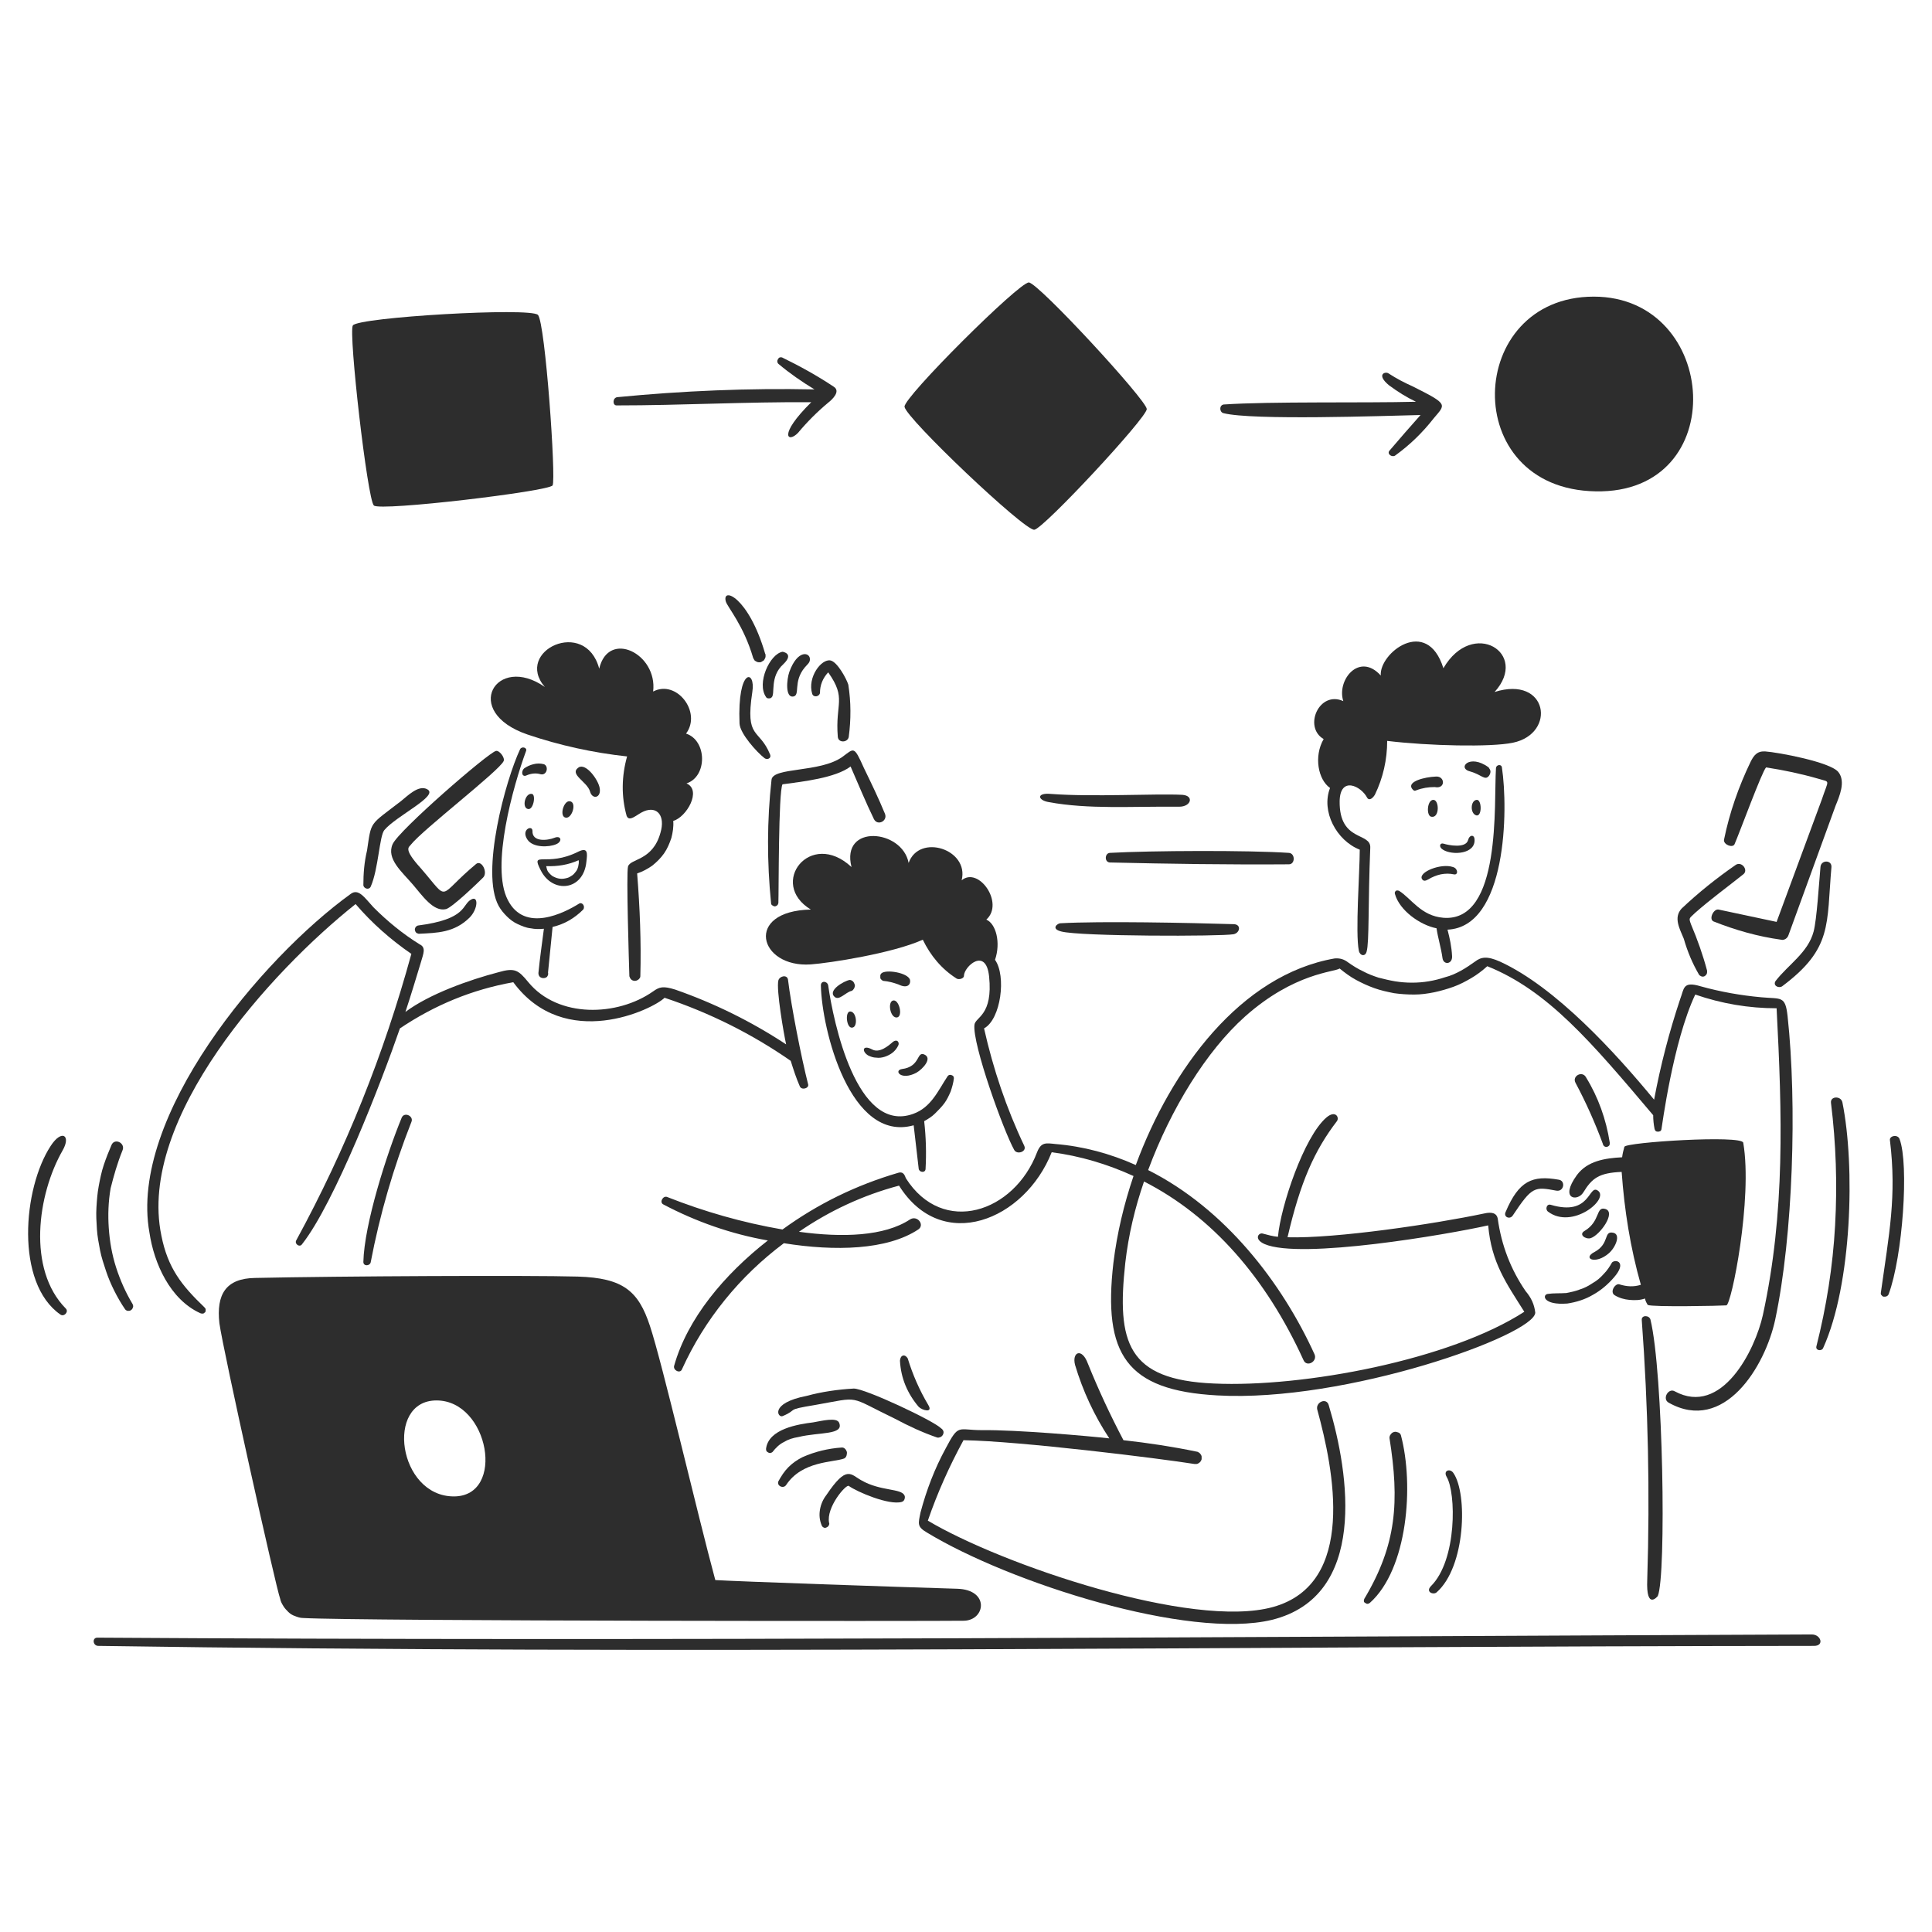 <?xml version="1.0" encoding="utf-8"?>
<!-- Generator: Adobe Illustrator 23.0.3, SVG Export Plug-In . SVG Version: 6.00 Build 0)  -->
<svg version="1.1" id="Layer_1" xmlns="http://www.w3.org/2000/svg" xmlns:xlink="http://www.w3.org/1999/xlink" x="0px" y="0px"
	 viewBox="0 0 422.7 422.7" style="enable-background:new 0 0 422.7 422.7;" xml:space="preserve">
<style type="text/css">
	.st0{fill:#2D2D2D;}
</style>
<path class="st0" d="M396.4,357.6c-124.3,0.5-251.4,1.5-375.1,0.7c-1.2,0-1,1.8,0.2,1.8c125,1.9,251,0.1,375.4,0
	C399.2,360.1,398.4,357.6,396.4,357.6z"/>
<path class="st0" d="M115.4,160.7c7.1,2.4,14.4,4,21.8,4.8c-1.2,4.3-1.3,8.7-0.1,13c0.6,1.5,2.3-0.4,3.8-1c2.9-1.2,4.7,1,3.6,4.7
	c-1.7,6.2-6.6,5.6-7.1,7.4c-0.4,1.5,0.2,20.7,0.3,24c0.1,0.3,0.2,0.5,0.4,0.7c0.2,0.2,0.5,0.3,0.8,0.3s0.5-0.1,0.8-0.3
	c0.2-0.2,0.4-0.4,0.4-0.7c0.2-7.5-0.1-15-0.7-22.5c1.2-0.4,2.3-1,3.3-1.7c1-0.8,1.9-1.7,2.6-2.7s1.2-2.2,1.6-3.4
	c0.3-1.2,0.5-2.4,0.4-3.7c2.9-0.8,6.3-6.7,2.9-8.2c4.6-1.5,4.5-9.4-0.1-10.9c3.5-4.7-2.1-11.9-7.2-9.2c1-8.3-9.8-13.6-11.8-5
	c-3-11.3-18.7-3.9-11.9,4C108.6,142.9,100.8,155.7,115.4,160.7z"/>
<path class="st0" d="M119.9,212.8c0.3-3.3,0.7-6.7,1-10c2.6-0.6,4.8-1.9,6.7-3.8c0.5-0.7-0.2-1.7-0.9-1.3c-3.2,2-11.9,6.5-15.6-0.8
	c-3.8-7.3,1.2-25,4-32.6c0.3-0.7-0.9-1.1-1.3-0.4c-3.2,6.8-8.7,27-4.7,34.3c0.5,0.9,1.1,1.6,1.8,2.3c0.7,0.7,1.5,1.3,2.4,1.7
	s1.8,0.8,2.8,0.9c1,0.2,1.9,0.2,2.9,0.1c-0.4,3.2-0.9,6.5-1.2,9.7c0,0.3,0.1,0.6,0.3,0.8c0.2,0.2,0.5,0.3,0.8,0.3s0.6-0.1,0.8-0.3
	C119.9,213.4,120,213.1,119.9,212.8z"/>
<path class="st0" d="M313.6,175c-1.4,0-1.6,3.6-0.4,3.7C315,179,314.9,175,313.6,175z"/>
<path class="st0" d="M314.2,169.9c-2.6,0.1-6.3,1.1-5.3,2.6c0.5,0.7,0.7,0.5,1,0.4c1.3-0.5,2.6-0.7,4-0.7
	C316.3,172.7,316.2,169.8,314.2,169.9z"/>
<path class="st0" d="M311.1,192.3c0.3,0.5,0.7,0.5,1.4,0.1c0.8-0.5,1.8-0.9,2.7-1.1c1-0.2,2-0.2,2.9,0c1,0.2,0.9-1.3-0.2-1.6
	C315.3,188.8,310.3,190.8,311.1,192.3z"/>
<path class="st0" d="M315.9,184.6c-0.9-0.3-1.2,0.7-0.2,1.3c2,1.3,7.3,1,6.9-2.4c-0.1-0.9-1.1-0.9-1.4,0.3
	C320.7,185.7,316.8,184.9,315.9,184.6z"/>
<path class="st0" d="M323,178.4c1.3,0.3,1.2-3.5,0.1-3.4C321.7,175.1,321.6,178,323,178.4z"/>
<path class="st0" d="M325.8,169.7c0.2-0.3,0.3-0.6,0.3-0.9s-0.2-0.6-0.4-0.9c-4.2-3.1-7,0.2-4,0.9
	C324.2,169.5,324.9,170.9,325.8,169.7z"/>
<path class="st0" d="M131.2,172.4c-0.3-1.8-3-5.5-4.6-4.5c-2.2,1.5,1.9,3.1,2.5,5.3C129.6,175,131.6,174.6,131.2,172.4z"/>
<path class="st0" d="M124.6,175.3c-1.3-0.1-2.3,3.4-0.8,3.6C125.2,179.1,126.3,175.4,124.6,175.3z"/>
<path class="st0" d="M121.7,184.7c1.4-0.6,1.1-2-0.4-1.4s-4.9,1-4.8-1.5c0-1.4-2.6-0.3-1.1,1.9C116.6,185.5,120.1,185.4,121.7,184.7
	z"/>
<path class="st0" d="M126.6,186.3c-7.1,3.6-10.6-0.4-8.3,4.1c2.6,5.2,9.4,4.5,10-1.9C128.5,186.8,128.7,185.3,126.6,186.3z
	 M119.5,189.5c2.5,0.1,4.9-0.3,7.1-1.3c0.1,0.5,0,0.9-0.1,1.4c-0.1,0.4-0.3,0.9-0.6,1.2c-0.3,0.4-0.6,0.7-1,0.9
	c-0.4,0.3-0.8,0.4-1.3,0.5s-0.9,0.1-1.4,0s-0.9-0.3-1.3-0.5c-0.4-0.3-0.7-0.6-1-1C119.7,190.4,119.6,190,119.5,189.5z"/>
<path class="st0" d="M119,167.2c-0.8-0.2-1.5-0.2-2.3,0s-1.4,0.5-2,0.9c-0.8,0.7-0.5,2.1,0.6,1.5c1-0.4,2-0.5,3-0.2
	C119.7,169.7,120.1,167.6,119,167.2z"/>
<path class="st0" d="M116.4,173.7c-1.5-0.3-2.3,3-0.9,3.3C116.7,177.3,117.3,173.9,116.4,173.7z"/>
<path class="st0" d="M186.3,189.7c-9-8.4-18.3,3.6-8.9,9.3c-14.7,0.3-11.4,12.8,0,12c4.1-0.3,17.8-2.4,24.5-5.4
	c1.7,3.5,4.1,6.4,7.4,8.5c0.5,0.3,1.6,0,1.6-0.6c0-2,4.8-6.4,5.5,0.1c0.9,8.6-3,8.9-3.2,10.6c-0.5,4.2,6.4,23.3,8.7,27.4
	c0.6,1.1,2.8,0.4,2.2-0.9c-3.9-8.2-6.8-16.8-8.8-25.7c3.7-2,4.9-11.5,2.4-15c1.3-3.8,0.2-7.9-1.9-8.8c4-3.6-1.7-11.7-5.4-8.6
	c1.7-6.8-9.3-10.3-11.6-3.8C197.4,181.4,183.9,180.2,186.3,189.7z"/>
<path class="st0" d="M200.5,234.7c1.4-0.8,3.6-3.2,1.7-4c-1.7-0.7-0.8,2.7-4.9,3.2C195.5,234.2,197.1,236.5,200.5,234.7z"/>
<path class="st0" d="M195.4,218.9c-1.3,0.3-0.6,4,0.9,3.7C197.6,222.3,196.7,218.6,195.4,218.9z"/>
<path class="st0" d="M179.6,215.6c0.2,9.7,6.4,34.5,20.3,30.6c0.4,3.2,0.7,6.3,1.1,9.5c0.1,0.8,1.4,1,1.5,0.1
	c0.2-3.5,0.1-7-0.3-10.5c0.9-0.5,1.7-1,2.4-1.7s1.4-1.4,2-2.2s1-1.7,1.4-2.6c0.3-0.9,0.6-1.9,0.7-2.9c0-0.4-0.2-0.6-0.6-0.7
	c-0.3-0.1-0.6,0-0.8,0.3c-2.1,3.2-3.6,6.8-7.5,8.2c-12.4,4.5-17.5-20.3-18.6-28.1C181,214.6,179.6,214.5,179.6,215.6z"/>
<path class="st0" d="M190.8,229.6c-2.1-1.1-2.3,0.4-0.9,1.3c0.6,0.3,1.2,0.5,1.8,0.5c0.6,0.1,1.3,0,1.9-0.2s1.2-0.5,1.7-0.9
	s0.9-0.9,1.2-1.5c0.4-0.7-0.2-1.6-1.2-0.8C194.4,228.8,192.4,230.5,190.8,229.6z"/>
<path class="st0" d="M192.8,213c-0.1,0.1-0.2,0.3-0.2,0.4s0,0.3,0,0.5s0.1,0.3,0.2,0.4c0.1,0.1,0.2,0.2,0.4,0.3
	c1.2,0.1,2.3,0.4,3.4,0.8c2,1,2.7-0.1,2.5-1C198.7,212.8,193.7,212,192.8,213z"/>
<path class="st0" d="M185.9,214.4c-1.2,0.2-4.9,2.3-3.3,3.7c1,0.9,2.4-1,3.7-1.3c0.3-0.1,0.4-0.3,0.6-0.6c0.1-0.3,0.2-0.5,0.1-0.8
	c-0.1-0.3-0.2-0.5-0.4-0.7C186.5,214.6,186.2,214.4,185.9,214.4z"/>
<path class="st0" d="M186,221.3c-1.2,0-0.8,4,0.6,3.5C187.7,224.5,187.4,221.3,186,221.3z"/>
<path class="st0" d="M328.6,167.9c-0.1-0.8-1.3-0.6-1.3,0.2c-0.5,7.6,1.3,33.7-11.5,32.7c-4.9-0.4-7-4.2-9.7-5.9
	c-0.3-0.1-0.5-0.1-0.7,0c-0.2,0.2-0.3,0.4-0.2,0.7c1,3.6,5.5,6.8,9.1,7.5c0.3,2.1,1,4.3,1.3,6.5c0.2,1.6,2.2,1.4,2.1-0.4
	c-0.1-2-0.5-3.9-1-5.8C329.7,202.8,330,177.1,328.6,167.9z"/>
<path class="st0" d="M302.1,147.8c-4.7-5.2-9.7,1-8.2,5.6c-5.3-2.4-8.8,5.7-4.3,8.3c-2.2,3.8-1.2,8.9,1.4,10.7
	c-2,5.1,1.4,11.5,6.5,13.5c0,4.8-1,18.2-0.2,22.1c0.2,1.1,1.4,1.4,1.7,0.2c0.6-2,0.3-10.6,0.8-22.7c0.2-3.5-6.8-1.2-6.7-10.2
	c0.1-5.6,4.7-3.3,6-0.8c0.3,0.6,1,0.5,1.7-0.6c1.8-3.7,2.7-7.7,2.7-11.8c9.1,1.1,22.7,1.4,27.5,0.4c9.6-2,7.7-14.8-4-11.1
	c7.7-8.5-4.8-16.2-11.2-5.2C312.2,134.7,301.7,142.9,302.1,147.8z"/>
<path class="st0" d="M172,324.9c3.5-5.3,10.3-4.9,12.7-5.8c0.2-0.1,0.4-0.3,0.5-0.6s0.1-0.5,0.1-0.8c-0.1-0.3-0.2-0.5-0.4-0.7
	s-0.4-0.3-0.7-0.3c-3,0.2-5.9,0.9-8.6,2.1c-1.2,0.6-2.2,1.3-3.1,2.2s-1.6,2-2.2,3.1C169.9,325.1,171.4,325.8,172,324.9z"/>
<path class="st0" d="M203.1,307.4c-1.9-3.2-3.4-6.6-4.5-10.2c-0.6-1-1.6-0.8-1.7,0.5c0.1,1.9,0.5,3.7,1.2,5.4s1.7,3.3,2.9,4.7
	C201.8,308.6,204.2,309.2,203.1,307.4z"/>
<path class="st0" d="M183.6,311.3c-0.5-1.3-3.9-0.4-5.7-0.1c-3.2,0.4-9.8,1.4-10.3,5.8c0,0.4,0.1,0.6,0.5,0.8
	c0.3,0.2,0.6,0.1,0.9-0.1c0.7-0.9,1.5-1.7,2.5-2.2c1-0.6,2-0.9,3.2-1.1C179.2,313.3,184.7,314,183.6,311.3z"/>
<path class="st0" d="M185.7,325.1c1.8,1.3,8.8,4.3,11.6,3.5c0.3-0.1,0.5-0.3,0.6-0.6s0.1-0.6,0-0.8c-0.7-1.6-5.2-0.9-9.4-3.3
	c-2.4-1.3-3.2-3.5-7.7,3.2c-0.7,0.9-1.2,2-1.4,3.2c-0.2,1.2-0.1,2.3,0.4,3.5c0.1,0.2,0.2,0.3,0.4,0.4c0.2,0.1,0.4,0.1,0.6,0
	s0.4-0.2,0.5-0.4s0.2-0.4,0.1-0.6C180.7,329.8,185.1,324.7,185.7,325.1z"/>
<path class="st0" d="M205.9,312.5c-1.7-1.7-16.6-8.7-19.1-8.7c-3.5,0.2-7,0.7-10.3,1.6c-8.3,1.6-6.3,5-5.2,4.4
	c3.5-1.5,0.3-1.3,7-2.4c10.3-1.8,6.9-2.1,17.5,3c3,1.6,6,3,9.2,4.1c0.3,0.1,0.5,0,0.8-0.1c0.2-0.1,0.4-0.3,0.5-0.5s0.2-0.5,0.1-0.8
	C206.3,312.9,206.2,312.7,205.9,312.5z"/>
<path class="st0" d="M339.3,263.6c-0.9-0.3-1.3,1-0.6,1.5c5.3,4,13.5-2.8,10.9-4.6C347.5,259,348.1,266.2,339.3,263.6z"/>
<path class="st0" d="M341,258.1c-5.7-1-8.7,0.2-11.6,7.1c-0.5,1.1,1,1.7,1.6,0.7c4.2-6.3,4.7-6.3,9.5-5.4
	C342.2,260.8,342.6,258.3,341,258.1z"/>
<path class="st0" d="M371.7,213.2c0.1,0.2,0.3,0.3,0.5,0.4c0.2,0.1,0.5,0.1,0.7,0s0.4-0.3,0.5-0.5s0.1-0.4,0.1-0.7
	c-0.9-3.4-2.1-6.8-3.5-10.1c-0.6-1.6-0.4-1.3,0.9-2.6c3.4-3,7-5.6,10.5-8.4c1.2-0.9-0.3-2.9-1.6-2.1c-4.2,2.9-8.2,6.1-11.9,9.6
	c-1.8,2-0.4,4.4,0.5,6.6C369.2,208.2,370.3,210.8,371.7,213.2z"/>
<path class="st0" d="M351.2,264.5c-2.1-0.6-1,2.7-4.5,4.8c-1.4,0.8,0.2,1.9,1.3,1.6C350,270.3,353.7,265.2,351.2,264.5z"/>
<path class="st0" d="M352,274.2c1.5-1.3,2.7-4.2,0.9-4.5c-2.1-0.4-0.7,2.4-4,4.2C346.1,275.3,349,276.8,352,274.2z"/>
<path class="st0" d="M389.9,215.8c11.1-8.3,9.7-13.5,10.8-26.1c0.1-1.6-2.3-1.6-2.4,0c-0.3,3.2-0.8,11.5-1.5,14.1
	c-1.2,4.6-5.5,7.2-8.3,10.8C387.8,215.6,389.1,216.3,389.9,215.8z"/>
<path class="st0" d="M342.9,285.2c2-0.3,3.9-0.9,5.6-1.9c1.8-1,3.3-2.3,4.6-3.8c2.9-3.3,0.5-4.1-0.4-3.3c-0.5,0.9-1.1,1.8-1.8,2.5
	c-0.7,0.8-1.5,1.5-2.4,2c-0.9,0.6-1.8,1.1-2.8,1.4c-1,0.4-2,0.6-3,0.8c-1.4,0.1-2.8,0-4.1,0.2C337.4,283.3,337.6,285.6,342.9,285.2z
	"/>
<path class="st0" d="M171.2,142.6c-2.8,0.5-5.7,6.9-3.6,9.9c0.1,0.2,0.3,0.3,0.6,0.3c0.2,0,0.4,0,0.6-0.2c0.9-0.7-0.5-4.5,2.6-7.3
	C173.8,143,171.3,142.6,171.2,142.6z"/>
<path class="st0" d="M167.3,165.9c0.6,0.4,1.5,0,1.2-0.8c-2.4-5.9-5.5-3.2-3.9-13.7c0.8-4.9-3.3-5.5-2.8,6.9
	C161.9,160.5,165.6,164.6,167.3,165.9z"/>
<path class="st0" d="M91.6,204.3c4-0.2,7.8-0.2,11.2-3.6c1.8-1.9,1.9-4.8,0.3-3.9c-2.1,1.1-0.8,4.3-11.7,5.7
	c-0.2,0.1-0.4,0.2-0.5,0.4s-0.2,0.4-0.1,0.6c0,0.2,0.1,0.4,0.3,0.6C91.2,204.2,91.4,204.2,91.6,204.3z"/>
<path class="st0" d="M173.5,152.4c1.7-0.2-0.1-3.2,2.6-6.4c0.5-0.6,1.1-1,1.1-1.7c0.1-1.6-2.7-2.3-4.5,2.7
	C172.1,148.7,171.8,152.6,173.5,152.4z"/>
<path class="st0" d="M81.1,194c1.7-3.8,1.9-11.1,3-12.4c2.6-3.1,12-7.5,9.4-8.9c-1.9-1.1-4.4,1.5-5.8,2.6c-7,5.4-6.4,4.2-7.4,10.8
	c-0.6,2.5-0.8,5-0.8,7.6C79.6,194.4,80.7,194.8,81.1,194z"/>
<path class="st0" d="M181.7,144.5c-2-0.4-5.1,3.7-4,7.3c0.3,0.9,1.6,0.6,1.7-0.2c0-1.7,0.6-3.2,1.8-4.5c4.1,5.8,1.5,6.7,2.1,14.1
	c0.1,1.4,2.2,1.3,2.4,0c0.5-3.8,0.5-7.6-0.1-11.4C185.2,148.5,183.2,144.8,181.7,144.5z"/>
<path class="st0" d="M158.8,131.6c0.4,1.3,3.9,5.2,6,12.4c0.1,0.2,0.2,0.3,0.3,0.5c0.1,0.1,0.3,0.2,0.5,0.3c0.2,0.1,0.4,0.1,0.5,0.1
	c0.2,0,0.4,0,0.5-0.1c0.2-0.1,0.3-0.2,0.5-0.3c0.1-0.1,0.2-0.3,0.3-0.5s0.1-0.3,0.1-0.5s0-0.4-0.1-0.5
	C163.8,130.6,157.9,128.3,158.8,131.6z"/>
<path class="st0" d="M87.9,244.5c-3.3,8-8.2,23.3-8.4,31.6c0,1,1.4,0.9,1.6,0.1c2-10.5,5-20.8,8.9-30.7
	C90.6,244.2,88.5,243.2,87.9,244.5z"/>
<path class="st0" d="M168.8,170.6c-1,9-1,18-0.1,27c0,0.2,0.1,0.4,0.3,0.5c0.2,0.1,0.3,0.2,0.5,0.2s0.4-0.1,0.5-0.2
	c0.2-0.1,0.2-0.3,0.3-0.5c0.1-2.6,0-24.3,0.9-26c4.5-0.6,11.6-1.4,14.9-3.9c1.7,3.9,3.3,7.8,5.1,11.5c0.8,1.6,3.1,0.4,2.4-1.2
	c-1.4-3.4-3-6.7-4.6-10c-2.2-4.9-2.1-4.3-4.7-2.4C179.4,169.1,169.1,167.8,168.8,170.6z"/>
<path class="st0" d="M43.8,287.3c0.2,0.1,0.4,0.1,0.6,0.1s0.3-0.2,0.5-0.3c0.1-0.2,0.1-0.4,0.1-0.6c0-0.2-0.2-0.4-0.3-0.5
	c-5-4.8-8-8.6-9.4-15.7c-5.3-25.6,24-57.8,42.5-72.5c3.6,4.2,7.7,7.8,12.2,10.9c-6,21.9-14.3,42.7-25.2,62.7
	c-0.4,0.8,0.8,1.6,1.3,0.8c7.1-9,17.4-35.6,21.4-47.2c7.6-5.1,15.8-8.5,24.8-10.1c11.3,15.3,30.6,5.9,33.1,3.4
	c9.9,3.3,19.1,7.9,27.6,13.8c0.6,1.9,1.2,3.8,2,5.6c0.4,0.9,2.1,0.4,1.8-0.5c-1.5-5.9-3.7-17.1-4.4-22.9c-0.2-1.1-1.8-0.8-2.1,0.2
	c-0.5,2,1.2,11.8,1.7,14c-7.6-5-15.7-9-24.3-12c-2.6-0.8-3.4-0.6-4.8,0.4c-7.8,5.5-20.8,5.9-27.3-2c-2.2-2.7-3-3.2-6.5-2.2
	c-6.5,1.7-15.2,4.8-20.4,8.7c1.2-3.6,2.3-7.3,3.4-10.9c0.5-1.8,1.2-3.2-0.3-3.9c-3.7-2.3-7-5-10.1-8.1c-2-2.2-3.3-4.2-5-2.9
	c-19.4,14-48.6,48.7-44,74.1C33.7,276.4,37.2,284.3,43.8,287.3z"/>
<path class="st0" d="M202.8,335.3c18.1,11,57.3,23.5,75.5,19.1c20.9-5.2,17-31.7,12.4-47c-0.5-1.7-2.9-0.6-2.5,1
	c3.6,13.1,8.7,38.1-9.7,43.2c-17.7,4.9-59.4-9.3-75.5-18.9c2.1-6.1,4.7-11.9,7.8-17.6c12.4,0.2,43,4,50.5,5.2c0.2,0,0.4,0,0.5,0
	c0.2,0,0.3-0.1,0.5-0.2c0.1-0.1,0.3-0.2,0.4-0.4c0.1-0.2,0.2-0.3,0.2-0.5s0-0.4,0-0.5c0-0.2-0.1-0.3-0.2-0.5
	c-0.1-0.1-0.2-0.3-0.4-0.4c-0.2-0.1-0.3-0.2-0.5-0.2c-5.3-1.1-10.6-1.9-16-2.5c-2.9-5.5-5.5-11.1-7.8-16.8c-1.3-3.5-3.5-2.5-2.8,0.3
	c1.7,5.7,4.2,11.1,7.5,16.1c-4.5-0.5-20.2-1.9-27.9-1.8c-5.3,0-5-1.5-7.9,4c-2.4,4.4-4.2,9.1-5.5,14
	C200.9,333.4,200.6,334,202.8,335.3z"/>
<path class="st0" d="M198.2,257.8c-0.2-0.4-0.4-1.6-1.7-1.2c-9.2,2.7-17.6,6.8-25.3,12.4c-8.7-1.5-17.1-3.9-25.2-7.1
	c-0.9-0.4-1.8,1.1-0.9,1.6c7.2,3.8,14.9,6.5,22.9,7.9c-9.6,7.5-17.6,17.1-20.5,27.4c-0.3,1,1.3,1.8,1.7,0.8
	c2.5-5.5,5.6-10.5,9.4-15.2s8.1-8.8,12.9-12.4c11.2,1.8,22.6,1.5,29.4-3c1.5-1-0.2-3.2-1.8-2.2c-5.6,3.7-14.8,4-24.3,2.7
	c6.7-4.6,14-8,21.9-10.1c9.4,15,27.5,7.6,33.4-7.3c6.2,0.8,12.2,2.6,17.9,5.2c-2.1,6.2-3.6,12.5-4.4,19c-2.3,20,2.8,27.9,22.7,29
	c28.2,1.6,69.4-13.2,69.6-18.1c-0.2-1.8-0.9-3.3-2.1-4.7c-3.3-4.8-5.3-10.1-6.1-15.8c-0.2-1.3-1.3-1.6-3-1.2
	c-10.9,2.3-32.4,5.5-43,5.2c2.8-12.1,5.9-19,10.8-25.4c0.6-0.8-0.3-2.5-2.3-0.8c-4.9,4.2-10,19.4-10.6,26.1
	c-1.1-0.1-2.2-0.4-3.3-0.7c-0.9-0.3-2.1,1.2,0.4,2.3c7.9,3.4,40-2.1,48.9-4.1c0.7,8.2,4,12.7,7.9,18.9
	c-16.2,10.5-48.3,16.6-67.9,15.7c-19-0.8-21.3-9-19.4-26.4c0.7-6.1,2.1-12,4.1-17.8c14.9,7.6,26.7,21.1,34.9,39.1
	c0.7,1.6,3.1,0.3,2.4-1.3c-7.1-15.6-19.5-31.8-36.4-40.3c5-13.5,12.8-26.1,21.2-33.6c10.8-9.6,19.6-9.7,20.7-10.5
	c1.1,0.9,2.3,1.8,3.6,2.5s2.6,1.3,4,1.8s2.8,0.8,4.3,1.1c1.4,0.2,2.9,0.3,4.4,0.3s2.9-0.2,4.4-0.5c1.4-0.3,2.8-0.7,4.2-1.2
	s2.7-1.2,3.9-1.9s2.4-1.6,3.5-2.6c13.2,5.3,22.7,16.5,36.3,32.6c0,1,0.1,2,0.3,3c0.1,0.4,0.3,0.6,0.7,0.6s0.7-0.1,0.8-0.5
	s2.5-19.1,7.4-29.5c5.8,2,11.7,3,17.8,3c1.2,23.1,1.9,44.6-3,67.1c-1.7,7.7-9,22.3-19.3,16.7c-1.4-0.8-2.8,1.7-1.3,2.5
	c12.1,6.8,21.1-7.9,23.3-18.2c3.9-18.4,4.8-47.1,2.7-66.4c-0.5-4.5-1.4-3.7-5.7-4.1c-4.5-0.4-9-1.2-13.3-2.4c-4-1.2-3.6,0.5-4.5,2.8
	c-2.4,7.2-4.3,14.5-5.7,22c-8.4-10.2-21.5-24.6-33.7-30.2c-2.9-1.3-4.2-1-5.5,0c-1,0.7-2,1.4-3.1,2s-2.2,1.1-3.4,1.4
	c-1.2,0.4-2.4,0.7-3.6,0.9c-1.2,0.2-2.4,0.3-3.7,0.3c-1.2,0-2.5-0.1-3.7-0.3s-2.4-0.5-3.6-0.8c-1.2-0.4-2.3-0.8-3.4-1.4
	c-1.1-0.5-2.2-1.2-3.2-1.9c-0.9-0.7-1.8-1-3-0.9c-20.6,3.6-35.8,24.3-43.5,45.2c-5.6-2.5-11.5-4.1-17.6-4.6c-2-0.2-3.1-0.5-4,1.8
	C221.9,265.3,206.3,270.5,198.2,257.8z"/>
<path class="st0" d="M344.7,236.9c2.3,4.3,4.3,8.8,6,13.4c0,0.2,0.2,0.4,0.3,0.5c0.2,0.1,0.4,0.2,0.6,0.1c0.2,0,0.4-0.2,0.5-0.3
	c0.1-0.2,0.1-0.4,0.1-0.6c-0.8-5.1-2.5-9.9-5.2-14.3C346.2,234.2,343.9,235.4,344.7,236.9z"/>
<path class="st0" d="M362.7,349.2c1.9-4.3,1.2-49-1.6-60.5c-0.3-1-2-1-1.9,0.1c1.4,18.9,1.8,37.9,1.2,56.8
	C360.1,352.5,362.7,349.2,362.7,349.2z"/>
<path class="st0" d="M267.7,90.4c6.3,1.6,34.8,0.6,43.1,0.4c-2.3,2.6-4.6,5.2-6.8,7.8c-0.6,0.7,0.5,1.5,1.2,1.1c3.2-2.3,6-5,8.5-8.2
	c2.6-3.1,3.3-3-4.7-7c-1.8-0.8-3.5-1.7-5.2-2.8c-0.7-0.5-2.8,0.2,0.1,2.6c1.9,1.4,3.8,2.6,5.9,3.6c-11.4,0.3-31.7-0.1-42.1,0.6
	C266.7,88.7,266.8,90.2,267.7,90.4z"/>
<path class="st0" d="M134.9,88.7c14.2,0,28.3-0.8,42.6-0.7c-7.4,7.3-5.1,9-2.9,6.7c2-2.4,4.2-4.6,6.6-6.6c0.9-0.7,2.8-2.5,1.2-3.5
	c-3.6-2.4-7.4-4.5-11.3-6.4c-0.4-0.1-0.7,0-0.9,0.4c-0.2,0.3-0.2,0.7,0.1,1c2.5,2.1,5.1,3.9,7.9,5.6c-14.4-0.3-28.8,0.3-43.2,1.7
	C134,87.1,134,88.7,134.9,88.7z"/>
<path class="st0" d="M402.2,168.9c-1.8-2.2-13.2-4.3-16-4.5c-1.8-0.1-2.5,0.9-3.2,2.3c-2.6,5.4-4.6,11.1-5.8,17
	c-0.2,1.1,1.9,1.9,2.3,1c1.1-2.5,6-15.9,6.9-16.8c3.9,0.6,7.7,1.4,11.5,2.5c2.6,0.8,2.2,0,0.7,4.5c-0.5,1.4-8,21.7-9.9,26.8
	c-4.2-0.9-8.4-1.8-12.7-2.7c-1.1-0.2-2.2,2.1-1.1,2.6c4.8,1.9,9.7,3.3,14.8,4c0.3,0.1,0.7,0,1-0.2s0.5-0.5,0.6-0.8l10.3-28.3
	C402.4,174.3,403.9,171,402.2,168.9z"/>
<path class="st0" d="M89.9,184.8c2.6-3.3,19.4-16.2,20.3-18.3c0.3-0.8-1-2.4-1.7-2.2c-1.7,0.4-21.3,17.4-22.6,20.4
	c-1.4,3.2,2,6,4.4,8.8c2,2.3,4.5,6.1,7.3,5.4c1.4-0.4,7-5.8,8.1-6.9c1.1-1.1-0.3-3.9-1.5-3c-8.8,7.3-5.6,8.5-12.1,1
	C88.1,185.6,89.5,185.4,89.9,184.8z"/>
<path class="st0" d="M13.7,251.7c1.9-3.3-0.2-4.7-2.6-1c-6.1,9.3-7.8,30,2.1,36.9c0.8,0.6,1.9-0.6,1.2-1.3
	C5.9,277.7,8.2,261.3,13.7,251.7z"/>
<path class="st0" d="M270,202.2c-9.8-0.3-29.1-0.7-38-0.2c-0.6,0-2.2,1.2,0.2,1.8c4.1,1.1,34.9,1.1,37.7,0.6
	C271.3,204.1,271.6,202.3,270,202.2z"/>
<path class="st0" d="M258,176.5c2.6,0,3.3-2.4,0.7-2.6c-6-0.3-19.6,0.5-28.8-0.2c-3.2-0.3-2.9,1.4-0.4,1.8
	C238.2,177.1,247.5,176.4,258,176.5z"/>
<path class="st0" d="M282,186.6c-9-0.6-30.1-0.5-39.2,0c-1.1,0.1-1.2,2,0,2.1c12.9,0.3,26.3,0.5,39.2,0.4
	C283.4,189.1,283.4,186.7,282,186.6z"/>
<path class="st0" d="M26.8,251.7c0.7-1.6-1.7-2.8-2.4-1.2c-0.6,1.4-1.2,2.9-1.7,4.4s-0.8,3-1.1,4.6c-0.3,1.6-0.4,3.1-0.5,4.7
	c-0.1,1.6,0,3.1,0.1,4.7c0.1,1.6,0.4,3.1,0.7,4.7c0.3,1.5,0.8,3,1.3,4.5s1.1,2.9,1.8,4.3c0.7,1.4,1.5,2.8,2.4,4.1
	c0.2,0.2,0.4,0.3,0.6,0.3c0.3,0,0.5,0,0.7-0.2c0.2-0.1,0.3-0.3,0.4-0.6c0.1-0.2,0-0.5-0.1-0.7c-1.5-2.5-2.7-5.2-3.6-8
	s-1.4-5.7-1.6-8.6c-0.2-2.9-0.1-5.8,0.4-8.7C24.9,257.2,25.7,254.4,26.8,251.7z"/>
<path class="st0" d="M400.6,241.3c1.1,8.9,1.4,17.8,0.9,26.8s-1.9,17.8-4.1,26.5c-0.2,0.9,1.2,1.1,1.5,0.3c6.3-13.9,7-39.8,4.2-53.7
	C402.8,239.7,400.4,239.8,400.6,241.3z"/>
<path class="st0" d="M304,314.6c2.2,13.9,1.6,23.3-5.5,35.2c-0.1,0.2-0.1,0.3-0.1,0.5s0.1,0.3,0.3,0.4c0.1,0.1,0.3,0.2,0.5,0.2
	s0.3-0.1,0.5-0.2c8.3-7.4,9.7-25.8,6.8-36.7c-0.1-0.3-0.3-0.5-0.6-0.6s-0.6-0.2-0.9-0.1s-0.5,0.2-0.7,0.5
	C304.1,314,304,314.3,304,314.6z"/>
<path class="st0" d="M415.6,249.2c-0.4-1.1-2.3-0.7-2.1,0.3c1.5,12.3-0.2,20.5-2,33.4c0,0.2,0,0.4,0.2,0.5c0.1,0.2,0.3,0.3,0.5,0.3
	s0.4,0,0.6-0.1c0.2-0.1,0.3-0.2,0.4-0.4C416.3,274.9,417.7,254.7,415.6,249.2z"/>
<path class="st0" d="M316.5,323.1c2.1,3.5,2.3,18.2-3.4,23.9c-1.3,1.3,0.5,2,1.2,1.4c6.4-5.6,6.8-21.6,3.7-26.1
	C317.3,321.2,315.7,321.7,316.5,323.1z"/>
<path class="st0" d="M250.9,89.5c0-1.9-23.7-27.6-25.8-27.7S197.6,87,197.9,89c0.3,2.5,26.3,27.2,28.4,26.9
	C228.3,115.7,250.9,91.4,250.9,89.5z"/>
<path class="st0" d="M120.9,106.2c0.8-1.3-1.6-35.6-3.2-37.3c-1.6-1.7-39.3,0.5-40.5,2.3c-1,1.5,3.2,38.2,4.6,39.4
	C83.2,111.9,120.1,107.5,120.9,106.2z"/>
<path class="st0" d="M348.7,64.9c-28.1,0-29.7,42.1,0.4,42.6C379,108.1,376.2,64.9,348.7,64.9z"/>
<path class="st0" d="M209.4,347.6c-13.4-0.4-48.2-1.6-52.9-1.9c-3.9-14.4-11.6-47.5-14.3-55.6c-2.5-7.6-5.8-10.5-15.8-10.8
	c-10.7-0.3-52-0.1-70.6,0.3c-6.4,0.1-8.5,3.6-7.8,9.9c0.8,5.9,12.4,58,13.3,60.3c0.1,0.6,0.4,1.1,0.7,1.6c0.3,0.5,0.7,0.9,1.1,1.3
	c0.4,0.4,0.9,0.7,1.5,0.9c0.5,0.2,1.1,0.4,1.7,0.4c12.5,0.7,139.8,0.7,144.6,0.6C215.6,354.5,216.6,347.8,209.4,347.6z M99.3,327.4
	c-12.2,0-15.1-21-3.8-21C107,306.4,110.7,327.4,99.3,327.4z"/>
<path class="st0" d="M355.4,250.9c-0.2,0.7-0.4,1.5-0.5,2.3c-3.8,0.2-7.6,0.8-9.9,3.9c-3.9,5.4,0.2,5.8,1.4,3.8
	c1.9-3.1,3.4-4.3,8.4-4.5c0.6,8.4,1.9,16.6,4.2,24.7c-1.6,0.5-3.1,0.4-4.7-0.1c-0.9-0.3-2.2,1.7-1,2.4c1,0.6,2.1,0.9,3.2,1
	c1.1,0.1,2.3,0.1,3.4-0.3c0.1,0.5,0.3,0.9,0.6,1.4c0.9,0.5,16.1,0.2,17.2,0.1c1.1,0,5.8-23.4,3.7-35.6
	C381,248.3,355.8,249.9,355.4,250.9z"/>
</svg>
